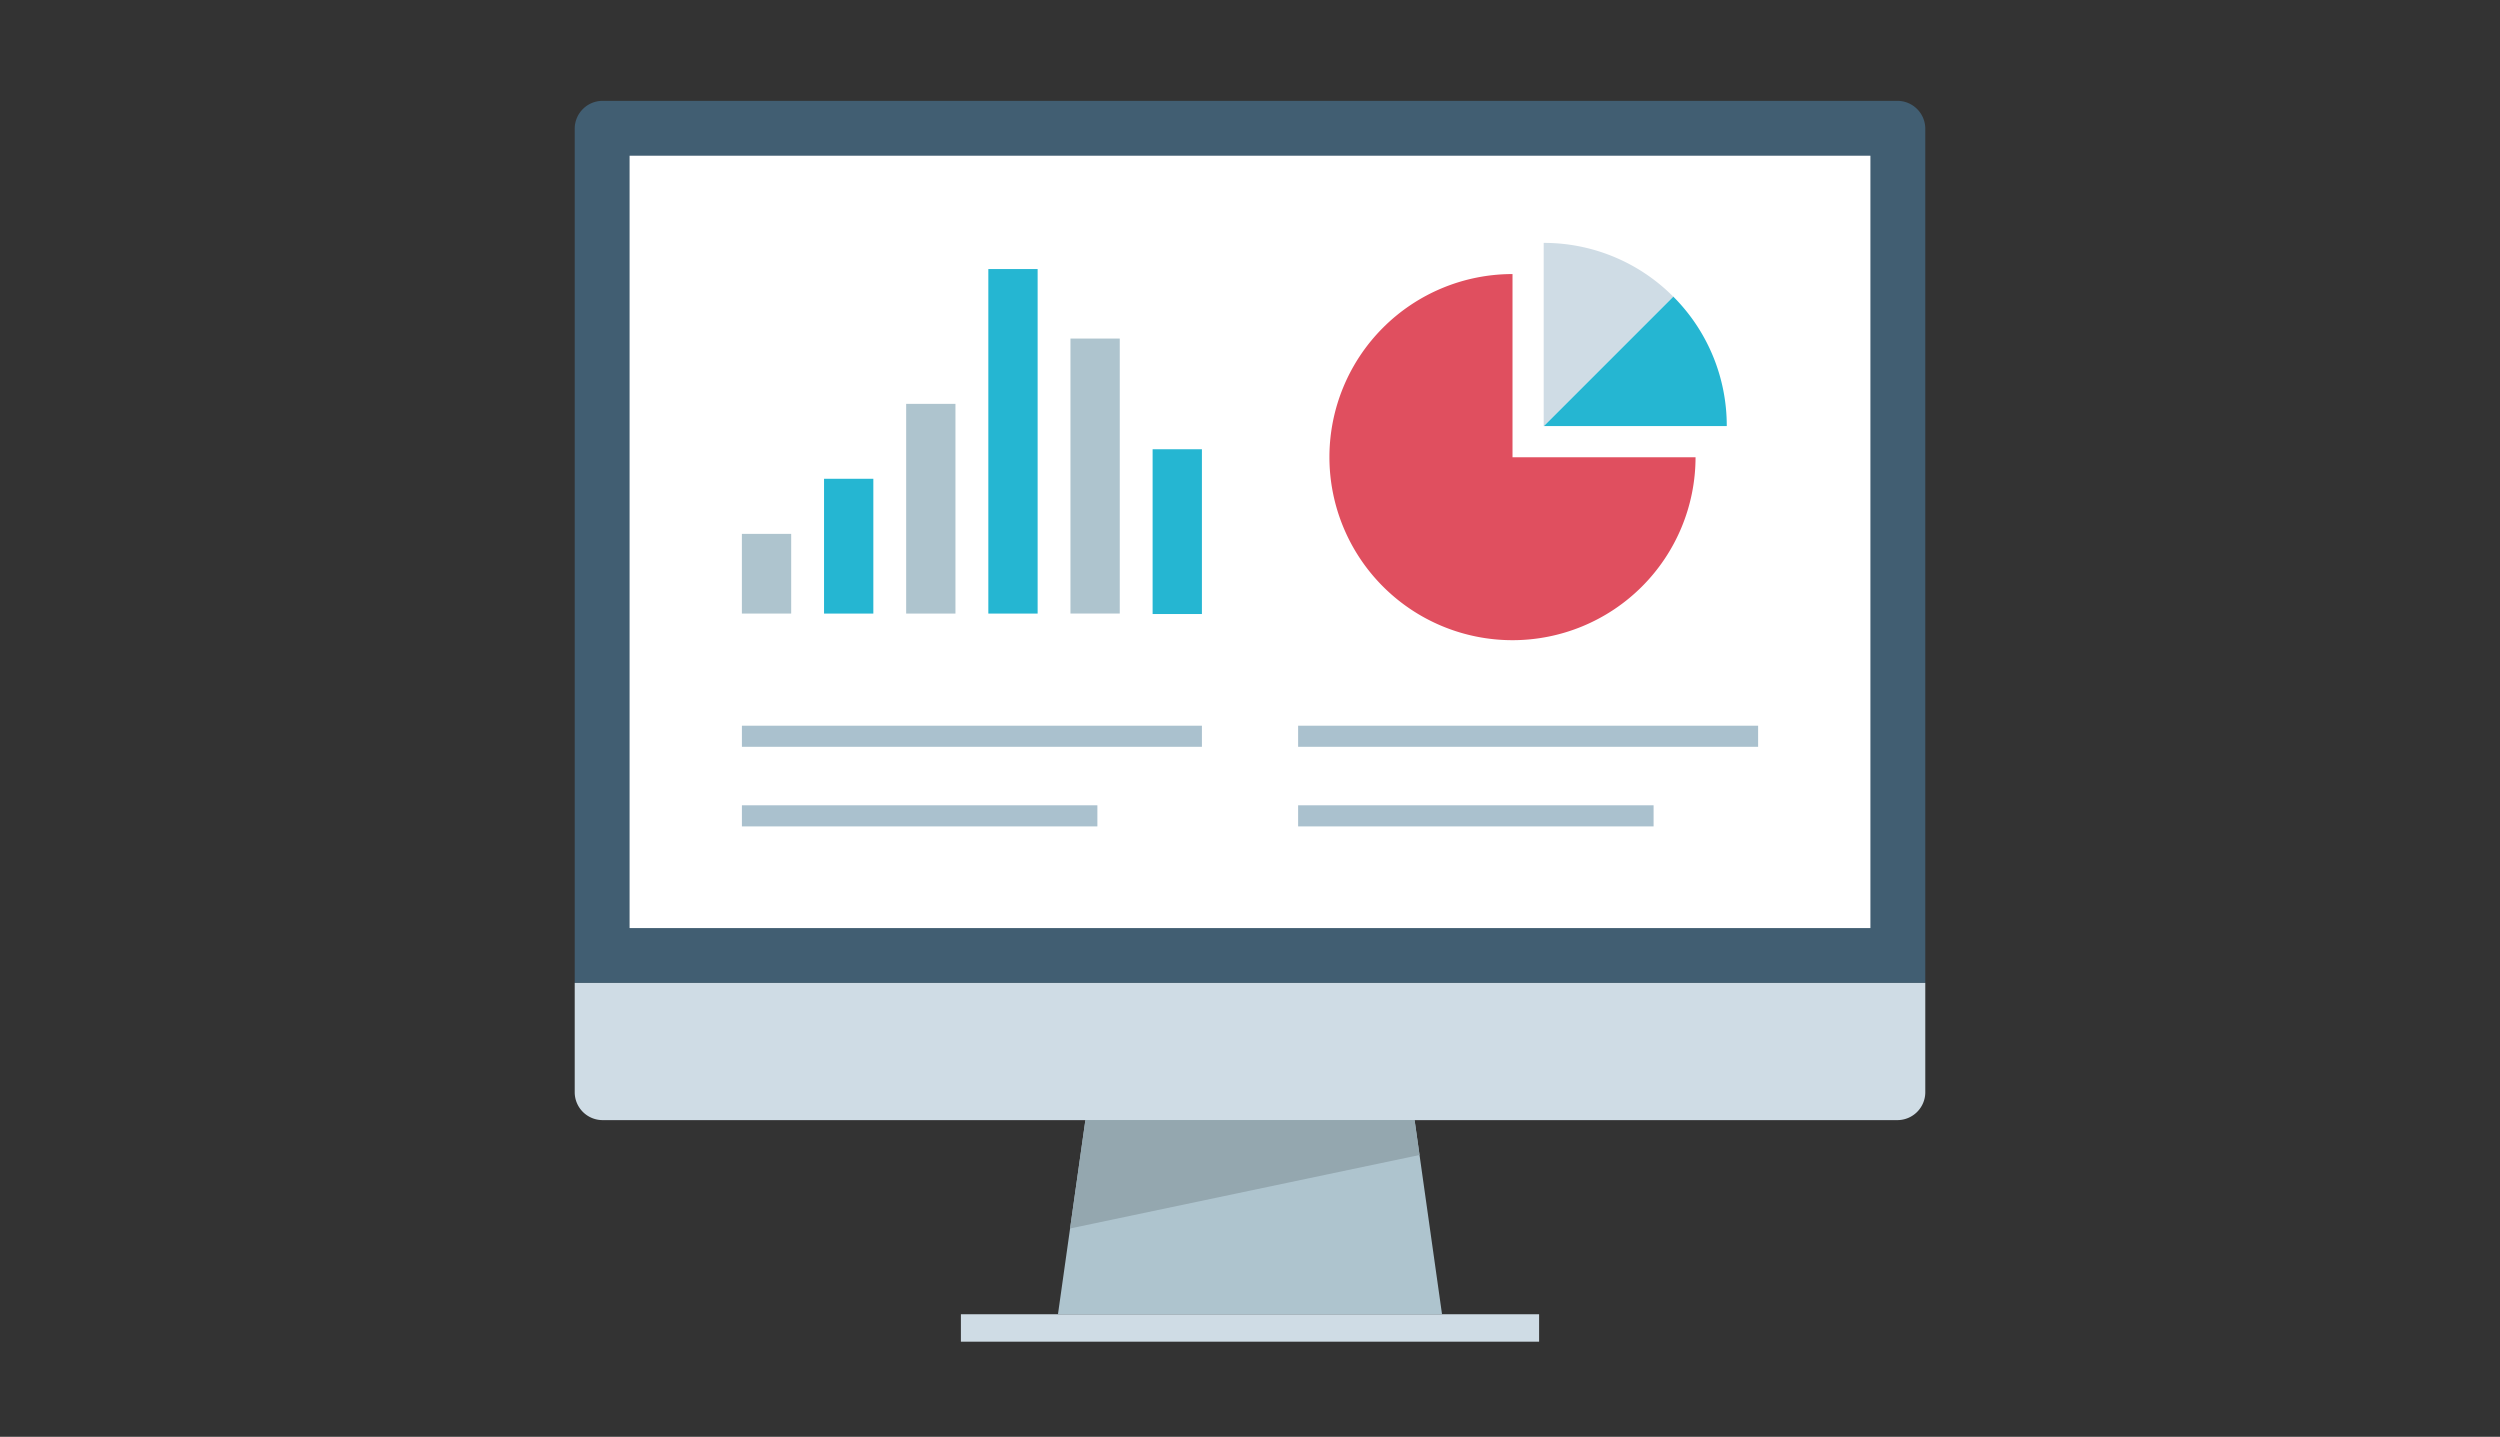 <svg xmlns="http://www.w3.org/2000/svg" width="174" height="100" viewBox="0 0 174 100"><rect x="0" y="0" width="174" height="100" fill="#333333" stroke="none"/><defs><style>.a{fill:#415e72;}.b{fill:#cfdce5;}.c{fill:#aec4ce;}.d{fill:#fff;}.e{fill:#94a7af;}.f{fill:#25b6d2;}.g{fill:#aac1ce;}.h{fill:#e04f5f;}.i{fill:none;}</style></defs><g transform="translate(-543 -1421)"><g transform="translate(583 1407.219)"><path class="a" d="M0,82.194V22.709A1.944,1.944,0,0,1,1.909,20.8H92.091A1.944,1.944,0,0,1,94,22.709V82.194Z" transform="translate(0 0)"/><g transform="translate(0 82.194)"><path class="b" d="M94,355.2v7.638a1.944,1.944,0,0,1-1.909,1.909H1.909A1.944,1.944,0,0,1,0,362.837V355.2Z" transform="translate(0 -355.2)"/><rect class="b" width="40.244" height="1.909" transform="translate(26.878 23.059)"/></g><path class="c" d="M209.931,420.713H183.2l1.909-13.513h22.913Z" transform="translate(-149.566 -315.459)"/><rect class="d" width="86.362" height="53.756" transform="translate(3.819 24.619)"/><path class="e" d="M211.771,407.2H188.858l-1.066,7.542,24.323-5.114Z" transform="translate(-153.315 -315.459)"/><rect class="f" width="3.431" height="9.382" transform="translate(17.353 47.104)"/><g transform="translate(11.635 41.89)"><rect class="c" width="3.431" height="5.546" transform="translate(0 9.049)"/><rect class="c" width="3.431" height="14.596" transform="translate(11.434)"/></g><rect class="f" width="3.431" height="23.979" transform="translate(28.788 32.507)"/><rect class="c" width="3.431" height="19.138" transform="translate(34.504 37.345)"/><rect class="f" width="3.431" height="11.468" transform="translate(40.222 45.049)"/><g transform="translate(11.637 64.29)"><rect class="g" width="32.016" height="1.469"/><rect class="g" width="24.741" height="1.469" transform="translate(0 5.54)"/><rect class="g" width="32.016" height="1.469" transform="translate(38.712)"/><rect class="g" width="24.741" height="1.469" transform="translate(38.712 5.54)"/></g><path class="h" d="M298.861,86.464A12.741,12.741,0,1,0,311.6,99.214H298.861Z" transform="translate(-233.59 -53.608)"/><path class="f" d="M376.358,94.992l-9.014,9.014h12.741v-.016A12.709,12.709,0,0,0,376.358,94.992Z" transform="translate(-299.902 -60.571)"/><path class="b" d="M367.336,74.648V87.4l9.014-9.014A12.69,12.69,0,0,0,367.336,74.648Z" transform="translate(-299.895 -43.962)"/></g><rect class="i" width="174" height="100" transform="translate(543 1421)"/></g></svg>